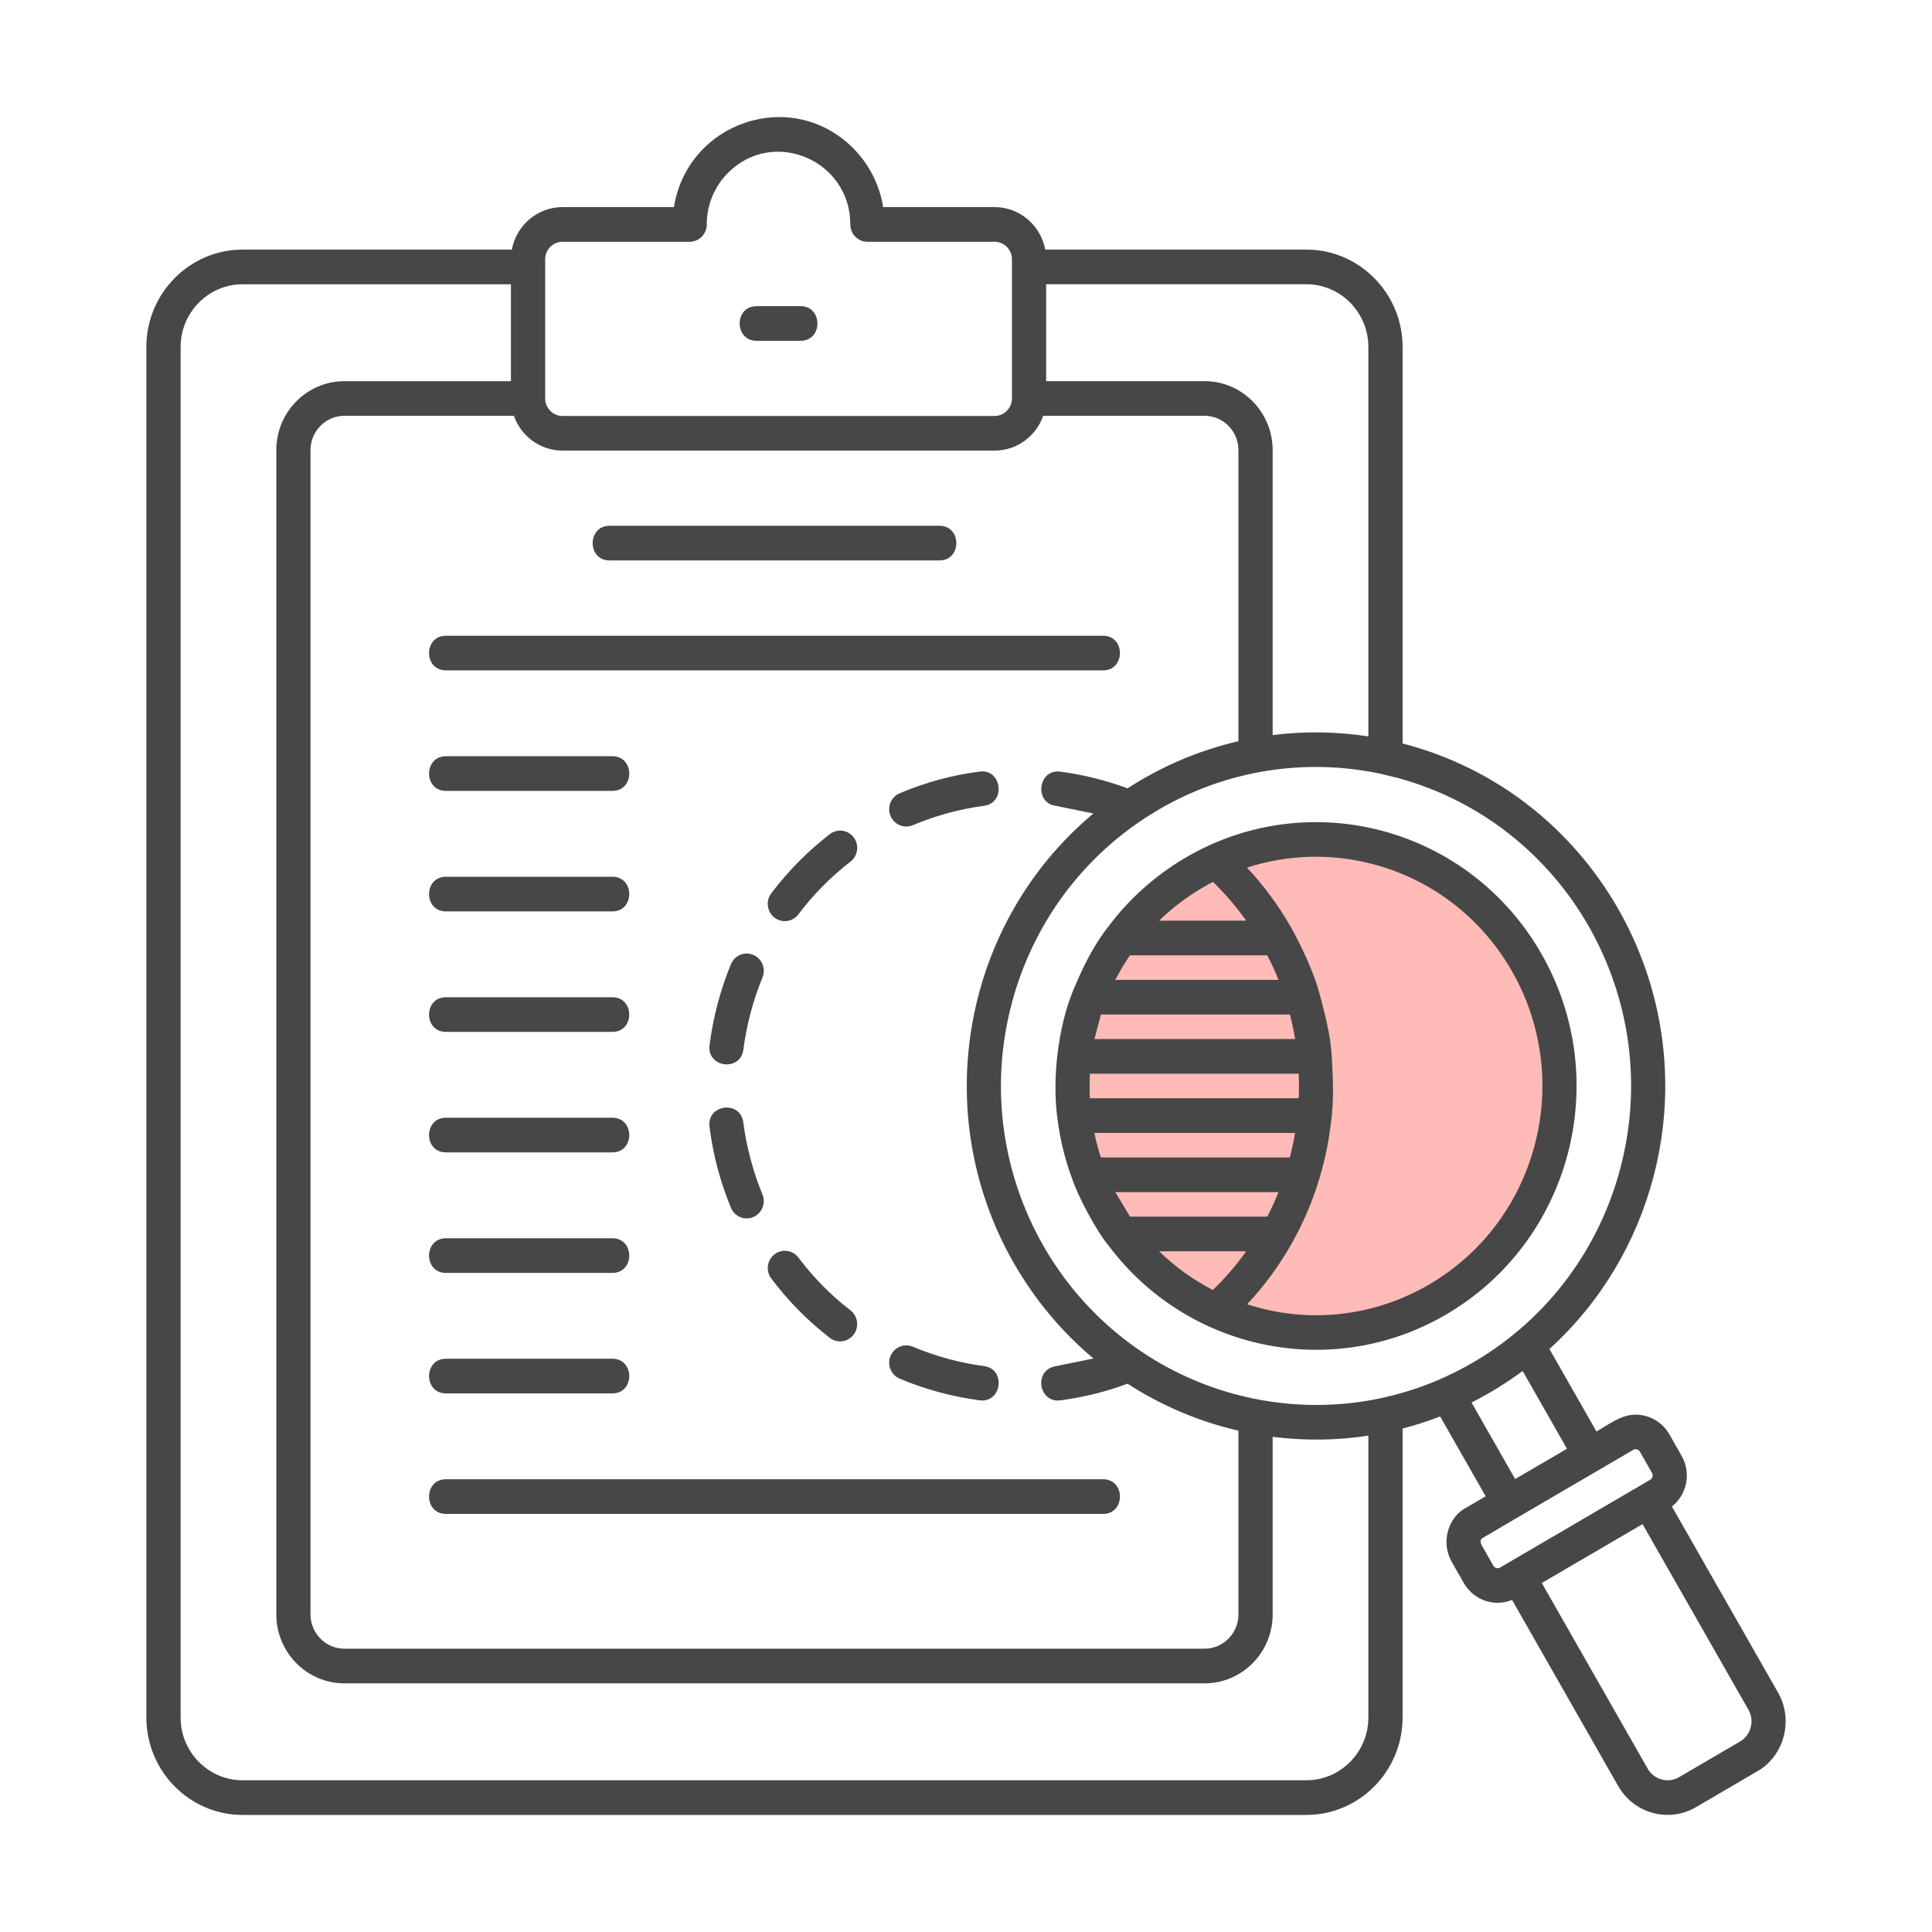 <svg width="50" height="50" viewBox="0 0 50 50" fill="none" xmlns="http://www.w3.org/2000/svg">
<path d="M40.151 28.03C40.151 31.378 37.438 34.091 34.091 34.091C30.744 34.091 28.03 31.378 28.03 28.03C28.03 24.683 30.744 21.97 34.091 21.97C37.438 21.97 40.151 24.683 40.151 28.03Z" fill="#FFBBB7"/>
<path fill-rule="evenodd" clip-rule="evenodd" d="M35.738 36.185C35.754 36.181 35.77 36.177 35.786 36.174C36.583 35.999 37.366 35.7 38.11 35.268C38.126 35.258 38.143 35.248 38.16 35.239C40.096 34.098 41.395 32.273 41.933 30.242C43.098 25.839 40.52 21.312 36.169 20.132L35.743 20.028C34.719 19.809 33.653 19.788 32.603 19.98C32.585 19.985 32.566 19.988 32.547 19.991C31.679 20.156 30.824 20.468 30.015 20.936C29.997 20.949 29.977 20.96 29.957 20.971C28.021 22.111 26.721 23.936 26.184 25.968C25.018 30.371 27.597 34.898 31.948 36.078C33.177 36.411 34.479 36.453 35.739 36.185L35.738 36.185ZM11.541 39.18C10.958 39.18 10.958 38.283 11.541 38.283H28.547C29.13 38.283 29.13 39.18 28.547 39.18H11.541ZM11.541 36.061C10.958 36.061 10.958 35.164 11.541 35.164H15.848C16.431 35.164 16.431 36.061 15.848 36.061H11.541ZM11.541 32.943C10.958 32.943 10.958 32.046 11.541 32.046H15.848C16.431 32.046 16.431 32.943 15.848 32.943H11.541ZM11.541 29.824C10.958 29.824 10.958 28.927 11.541 28.927H15.848C16.431 28.927 16.431 29.824 15.848 29.824H11.541ZM11.541 26.705C10.958 26.705 10.958 25.809 11.541 25.809H15.848C16.431 25.809 16.431 26.705 15.848 26.705H11.541ZM11.541 23.587C10.958 23.587 10.958 22.69 11.541 22.69H15.848C16.431 22.69 16.431 23.587 15.848 23.587H11.541ZM11.541 20.468C10.958 20.468 10.958 19.571 11.541 19.571H15.848C16.431 19.571 16.431 20.468 15.848 20.468H11.541ZM11.541 17.349C10.958 17.349 10.958 16.453 11.541 16.453H28.547C29.13 16.453 29.13 17.349 28.547 17.349H11.541ZM15.775 14.504C15.192 14.504 15.192 13.607 15.775 13.607H24.313C24.896 13.607 24.896 14.504 24.313 14.504H15.775ZM28.685 32.229C28.385 31.878 27.892 30.949 27.754 30.525C27.561 30.013 27.434 29.487 27.368 28.959C27.222 27.934 27.384 26.563 27.778 25.621C28.016 25.052 28.288 24.483 28.679 23.987C29.207 23.279 29.881 22.665 30.687 22.193C33.913 20.307 38.033 21.425 39.897 24.693C41.758 27.958 40.656 32.127 37.43 34.017C34.464 35.754 30.712 34.945 28.685 32.229L28.685 32.229ZM29.245 31.487L28.865 30.852H33.087C33.001 31.068 32.904 31.28 32.797 31.487H29.245ZM33.459 32.129C33.926 31.285 34.241 30.374 34.394 29.422C34.525 28.612 34.513 28.164 34.465 27.329C34.433 26.781 34.289 26.244 34.147 25.707C34.013 25.198 33.685 24.486 33.413 24.002L33.413 24.003C33.089 23.435 32.709 22.92 32.272 22.454C33.362 22.1 34.508 22.086 35.575 22.375C38.702 23.224 40.554 26.474 39.716 29.64C38.851 32.911 35.465 34.786 32.275 33.755C32.725 33.275 33.111 32.746 33.429 32.182C33.44 32.165 33.45 32.147 33.459 32.129L33.459 32.129ZM32.251 32.384C31.997 32.74 31.709 33.076 31.389 33.386C30.886 33.125 30.416 32.79 29.999 32.384H32.251ZM28.49 29.955C28.422 29.745 28.366 29.533 28.322 29.32H33.516C33.48 29.534 33.435 29.746 33.381 29.955H28.49ZM28.207 28.423C28.196 28.211 28.196 27.999 28.208 27.788H33.61C33.619 28 33.619 28.212 33.61 28.423H28.207ZM28.324 26.891L28.492 26.256H33.383C33.438 26.466 33.482 26.678 33.518 26.891H28.324ZM28.865 25.359C28.977 25.14 29.103 24.928 29.243 24.724H32.797C32.905 24.933 33.002 25.145 33.088 25.359H28.865ZM29.998 23.827C30.405 23.431 30.875 23.091 31.391 22.823C31.706 23.129 31.994 23.465 32.252 23.827H29.998ZM25.466 35.354C26.042 35.43 25.928 36.316 25.352 36.24C24.636 36.145 23.949 35.959 23.285 35.68C23.059 35.585 22.953 35.323 23.046 35.095C23.14 34.866 23.399 34.758 23.624 34.853C24.21 35.099 24.84 35.271 25.466 35.354ZM22.011 33.912C22.204 34.062 22.241 34.343 22.093 34.539C21.945 34.735 21.668 34.773 21.474 34.623C20.908 34.185 20.396 33.667 19.961 33.089C19.812 32.893 19.85 32.612 20.044 32.462C20.237 32.312 20.515 32.35 20.663 32.546C21.054 33.065 21.502 33.519 22.011 33.912ZM19.732 30.913C19.826 31.141 19.719 31.403 19.494 31.498C19.268 31.593 19.01 31.484 18.916 31.256C18.638 30.581 18.454 29.887 18.362 29.161C18.289 28.579 19.164 28.465 19.237 29.049C19.316 29.675 19.489 30.321 19.732 30.913ZM19.239 27.162C19.163 27.745 18.288 27.63 18.363 27.047C18.457 26.322 18.64 25.626 18.916 24.954C19.01 24.726 19.268 24.617 19.494 24.712C19.72 24.807 19.826 25.069 19.733 25.297C19.489 25.89 19.32 26.529 19.239 27.162ZM20.662 23.663C20.514 23.86 20.237 23.897 20.043 23.747C19.849 23.597 19.812 23.317 19.96 23.12C20.392 22.547 20.904 22.029 21.475 21.588C21.669 21.438 21.946 21.475 22.094 21.672C22.242 21.868 22.205 22.149 22.011 22.299C21.499 22.695 21.051 23.148 20.662 23.663ZM23.624 21.356C23.398 21.451 23.14 21.343 23.046 21.114C22.952 20.886 23.059 20.624 23.285 20.529C23.952 20.248 24.637 20.061 25.354 19.968C25.929 19.894 26.041 20.78 25.464 20.855C24.846 20.935 24.208 21.109 23.624 21.356ZM27.328 20.856L28.297 21.053C24.929 23.867 24.009 28.781 26.232 32.68L26.233 32.68C26.788 33.652 27.492 34.482 28.299 35.158L27.329 35.355C26.733 35.454 26.883 36.313 27.44 36.241C28.031 36.165 28.621 36.018 29.181 35.81C30.065 36.383 31.036 36.792 32.051 37.026V41.782C32.051 42.268 31.656 42.668 31.176 42.668L8.911 42.668C8.431 42.668 8.036 42.269 8.036 41.782V11.646C8.036 11.16 8.431 10.761 8.911 10.761H13.299C13.485 11.291 13.984 11.661 14.555 11.661H25.742C26.314 11.661 26.812 11.291 26.998 10.761H31.176C31.656 10.761 32.05 11.16 32.05 11.646V19.182C31.044 19.415 30.073 19.824 29.181 20.402C28.618 20.193 28.036 20.049 27.442 19.97C26.866 19.894 26.751 20.78 27.327 20.856L27.328 20.856ZM37.961 39.009L38.449 38.724L37.271 36.658C36.95 36.782 36.626 36.886 36.299 36.971V44.451C36.299 45.837 35.18 46.97 33.811 46.97H6.275C4.906 46.97 3.788 45.837 3.788 44.451V8.978C3.788 7.592 4.906 6.46 6.275 6.46H13.246C13.363 5.83 13.911 5.36 14.555 5.36H17.441C17.797 3.145 20.503 2.24 22.088 3.844C22.486 4.247 22.762 4.773 22.856 5.36H25.742C26.387 5.36 26.934 5.83 27.051 6.46H33.811C35.18 6.46 36.299 7.592 36.299 8.978L36.299 19.241C41.169 20.501 44.089 25.554 42.787 30.473C42.342 32.154 41.427 33.707 40.099 34.912L41.317 37.047C41.764 36.786 42.094 36.511 42.592 36.646C42.84 36.713 43.065 36.877 43.204 37.122L43.52 37.677C43.773 38.12 43.661 38.677 43.269 38.988L46.016 43.804C46.43 44.531 46.165 45.468 45.453 45.856L43.892 46.769L43.892 46.769C43.188 47.181 42.287 46.937 41.88 46.223L41.879 46.224L39.132 41.406C38.68 41.591 38.158 41.42 37.899 40.995L37.898 40.995L37.567 40.414C37.278 39.9 37.486 39.248 37.961 39.009L37.961 39.009ZM39.212 38.277L38.083 36.297C38.547 36.063 38.989 35.79 39.406 35.481L40.553 37.494L39.212 38.277ZM42.509 39.444L39.902 40.968L42.643 45.775L42.643 45.776C42.808 46.061 43.172 46.157 43.449 45.995L43.45 45.996L45.035 45.068C45.315 44.904 45.412 44.534 45.252 44.252L42.509 39.444ZM42.269 37.522L39.271 39.274L38.367 39.805C38.292 39.853 38.317 39.936 38.349 39.996L38.635 40.498L38.635 40.498L38.649 40.523L38.648 40.523C38.683 40.582 38.762 40.602 38.82 40.569L42.711 38.294C42.767 38.262 42.788 38.179 42.755 38.121L42.439 37.567C42.407 37.51 42.325 37.489 42.268 37.522L42.269 37.522ZM35.413 19.058V8.978C35.413 8.087 34.692 7.356 33.812 7.356H27.074V9.864H31.176C32.145 9.864 32.936 10.665 32.936 11.647V19.024C33.765 18.919 34.599 18.933 35.413 19.058L35.413 19.058ZM32.936 37.185C33.753 37.289 34.587 37.281 35.413 37.154V44.451C35.413 45.343 34.692 46.073 33.812 46.073H6.275C5.395 46.073 4.674 45.343 4.674 44.451V8.979C4.674 8.087 5.395 7.357 6.275 7.357H13.223V9.865H8.911C7.942 9.865 7.151 10.666 7.151 11.647V41.783C7.151 42.764 7.942 43.565 8.911 43.565H31.176C32.145 43.565 32.936 42.764 32.936 41.783L32.936 37.185ZM20.718 7.923H19.58C18.997 7.923 18.997 8.82 19.58 8.82H20.718C21.301 8.82 21.301 7.923 20.718 7.923ZM17.849 6.257H14.555C14.311 6.257 14.109 6.461 14.109 6.709V10.313C14.109 10.561 14.311 10.765 14.555 10.765H25.743C25.987 10.765 26.189 10.561 26.189 10.313L26.189 6.709C26.189 6.461 25.987 6.257 25.743 6.257H22.449C22.204 6.257 22.006 6.056 22.006 5.809C22.006 4.138 20.002 3.297 18.835 4.479C18.499 4.819 18.291 5.289 18.291 5.809C18.291 6.056 18.093 6.257 17.849 6.257H17.849Z" fill="#474747"/>
</svg>
